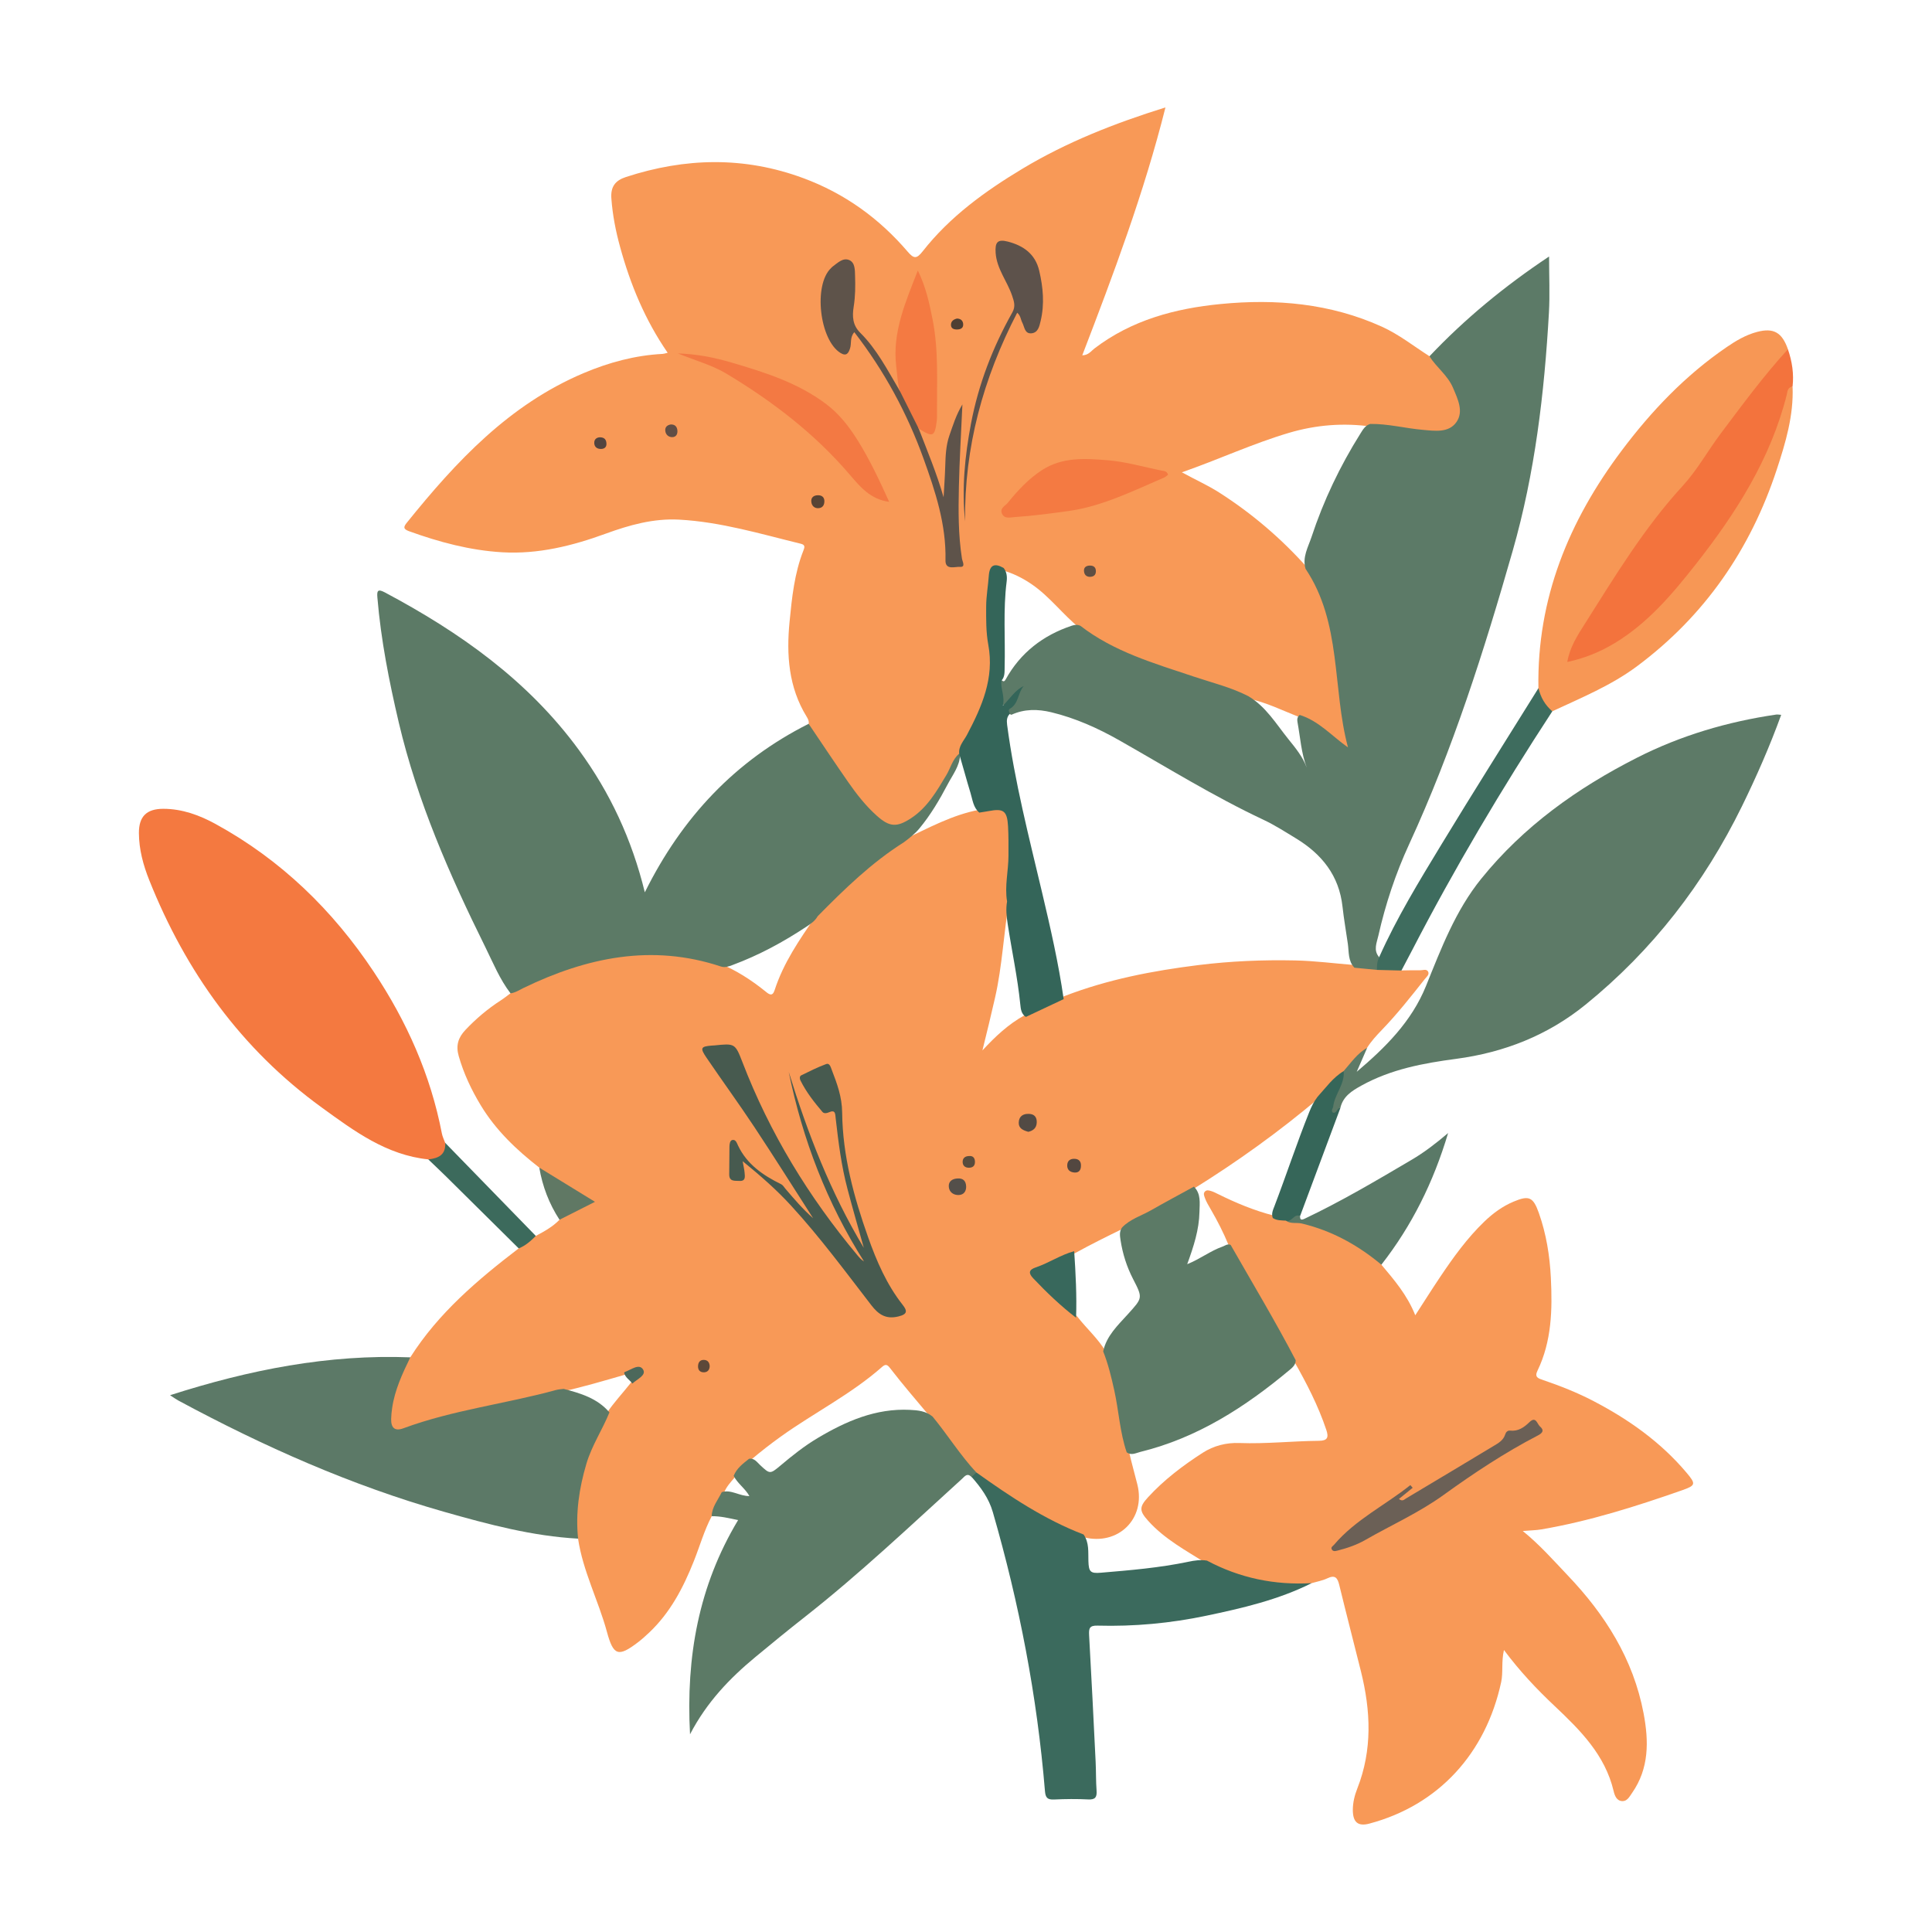 <?xml version="1.0" encoding="UTF-8"?><svg id="Layer_1" xmlns="http://www.w3.org/2000/svg" viewBox="0 0 500 500"><defs><style>.cls-1{fill:#38685c;}.cls-1,.cls-2,.cls-3,.cls-4,.cls-5,.cls-6,.cls-7,.cls-8,.cls-9,.cls-10,.cls-11,.cls-12,.cls-13,.cls-14,.cls-15,.cls-16,.cls-17,.cls-18,.cls-19,.cls-20,.cls-21,.cls-22,.cls-23,.cls-24,.cls-25,.cls-26,.cls-27,.cls-28,.cls-29,.cls-30,.cls-31,.cls-32,.cls-33{stroke-width:0px;}.cls-2{fill:#607864;}.cls-3{fill:#5c7a67;}.cls-4{fill:#5e534a;}.cls-5{fill:#534740;}.cls-6{fill:#4f3f33;}.cls-7{fill:#3e6c5e;}.cls-8{fill:#584c3d;}.cls-9{fill:#5c7a66;}.cls-10{fill:#f3733d;}.cls-11{fill:#5a7967;}.cls-12{fill:#f47a42;}.cls-13{fill:#544f4a;}.cls-14{fill:#475a4f;}.cls-15{fill:#524a44;}.cls-16{fill:#52443f;}.cls-17{fill:#3b6a5d;}.cls-18{fill:#f37943;}.cls-19{fill:#5d7a67;}.cls-20{fill:#5c7967;}.cls-21{fill:#5c4839;}.cls-22{fill:#5d524b;}.cls-23{fill:#f89957;}.cls-24{fill:#f47940;}.cls-25{fill:#346559;}.cls-26{fill:#3c6a5c;}.cls-27{fill:#614e45;}.cls-28{fill:#4c685b;}.cls-29{fill:#f79755;}.cls-30{fill:#6b6056;}.cls-31{fill:#584334;}.cls-32{fill:#5f4f43;}.cls-33{fill:#366659;}</style></defs><path class="cls-23" d="M184.19,392.39c-1.95,3.7-3.07,7.73-4.61,11.59-2.72,6.86-6.08,13.31-11.51,18.47-.96.91-1.96,1.81-3.01,2.61-5.03,3.83-6.31,3.44-7.98-2.71-2.21-8.15-6.23-15.73-7.48-24.16-1.59-1.76-1.19-3.92-1.08-5.96.51-9.57,3.51-18.36,8.5-26.5,1.82-2.75,4.1-5.14,6.13-7.72.67-1.02,1.83-1.65,2.47-3.09-1.67-.43-2.91.53-4.24.96-5.17,1.49-10.32,3.01-15.57,4.19-11.31,3.1-22.91,4.95-34.22,8.02-2.4.65-4.65,1.74-7.07,2.28-2.39.53-4.02-.41-3.97-2.75.11-6.01,1.62-11.64,5.64-16.35,7.27-11.47,17.44-20.06,28.06-28.2,1.16-1.5,2.6-2.63,4.43-3.22,2.19-1.17,4.37-2.36,6.12-4.18,1.86-2.43,5.02-2.8,7.4-4.73-4.05-3.22-9.02-5.04-12.64-8.77-5.89-4.58-11.25-9.67-15.15-16.13-2.42-4.01-4.39-8.18-5.69-12.71-.79-2.75-.14-4.79,1.7-6.75,2.76-2.93,5.8-5.5,9.18-7.68.87-.56,1.68-1.22,2.52-1.84,2.06-2.25,4.96-3.12,7.6-4.25,10.15-4.32,20.71-6.97,31.84-6.44,4.94.24,9.81,1.11,14.47,2.87,4.42,1.82,8.41,4.37,12.12,7.38.89.73,1.76,1.36,2.31-.34,2.28-7.06,6.42-13.08,10.59-19.09,6.56-7.85,14.17-14.51,22.88-19.9,6.36-3.01,12.56-6.43,19.6-7.74.63-.24,1.29-.36,1.94-.48,4.21-.8,5.89.52,6.15,4.76.33,5.34.16,10.66-.41,15.97-.11,1.05-.01,2.1-.01,3.14-1.46,8.41-1.78,16.99-3.7,25.34-1.02,4.45-2.08,8.88-3.25,13.57,3.31-3.59,6.71-6.78,10.85-9.07,3.37-1.87,6.85-3.52,10.41-5,11.17-4.31,22.82-6.55,34.64-8.02,8.31-1.03,16.66-1.38,25.03-1.2,5.14.11,10.22.78,15.33,1.19,2.05-.17,4.03.45,6.05.56,2.06.11,4.23-.57,6.11.84,1.61-.02,3.21-.08,4.82-.04.71.02,1.67-.43,2.09.32.43.77-.39,1.39-.84,1.95-3.58,4.52-7.15,9.06-11.17,13.22-1.38,1.43-2.71,2.88-3.77,4.57-2.08,2.05-3.69,4.51-5.81,6.53-2.61,1.84-4.61,4.31-6.79,6.59-10.17,8.57-20.94,16.32-32.23,23.34-5.91,3.77-12.29,6.72-18.3,10.32-4.19,2.04-8.37,4.11-12.45,6.36-3,1.14-5.83,2.7-8.82,3.86-2.03.79-1.9,1.66-.56,3.03,3.23,3.31,6.6,6.47,10.02,9.59,2.35,3.05,5.31,5.61,7.29,8.97,2.29,4.85,3.04,10.09,3.96,15.3.65,3.62,1.18,7.27,2.13,10.83.63,2.78,1.42,5.52,2.11,8.29,2.22,8.89-4.97,15.92-13.89,13.66-10.2-3.93-19.46-9.47-27.96-16.32-4.55-4.32-7.96-9.54-11.56-14.6-3.6-4.3-7.27-8.54-10.69-12.98-.77-1-1.28-.79-2.02-.14-7.97,7.02-17.49,11.79-26.07,17.92-2.71,1.94-5.33,3.98-7.87,6.13-1.46,1.43-3.05,2.75-4.15,4.52-1.09,1.25-2.22,2.48-2.81,4.08-1.15,1.94-1.82,4.12-3.16,5.95Z"/><path class="cls-23" d="M209.28,187.33c.13-.71-.18-1.29-.53-1.87-4.68-7.61-5.25-16-4.41-24.57.61-6.24,1.25-12.51,3.59-18.44.3-.76.52-1.44-.65-1.72-10.43-2.55-20.75-5.67-31.57-6.25-6.6-.35-12.82,1.4-18.94,3.63-8.65,3.16-17.5,5.36-26.79,4.82-8.33-.49-16.32-2.63-24.14-5.46-1.61-.58-1.36-1.19-.54-2.21,12.77-15.85,26.49-30.57,45.77-38.71,6.53-2.76,13.3-4.59,20.42-4.96.34-.02.67-.14,1.3-.29-5.86-8.5-9.65-17.68-12.3-27.35-1.14-4.13-1.96-8.31-2.27-12.61-.22-3,1.01-4.63,3.75-5.52,15.34-5.01,30.63-5.38,45.91.28,10.71,3.96,19.65,10.41,27.03,19.04,1.59,1.86,2.32,1.9,3.89-.11,7.05-8.98,16.16-15.56,25.84-21.38,11.41-6.85,23.68-11.7,36.98-15.85-5.58,22.23-13.46,43.15-21.53,64.16,1.62-.03,2.28-1.11,3.13-1.76,9.67-7.38,20.93-10.38,32.72-11.52,14.31-1.39,28.34-.17,41.67,5.86,4.46,2.02,8.25,5.05,12.33,7.65,4.55,3.09,7.43,7.36,8.27,12.77.68,4.39-.75,6.06-5.07,7.06-2.89.67-5.69-.13-8.5-.43-3.21-.34-6.4-.89-9.62-1.17-7.26-1.04-14.39-.48-21.43,1.6-9.3,2.75-18.09,6.85-27.72,10.22,3.51,1.92,6.69,3.34,9.63,5.21,8.55,5.46,16.18,11.98,22.91,19.56,6.14,8.24,7.13,18.02,8.38,27.74.69,5.37,1.31,10.74,2.54,16.02.25,1.08.69,2.46-.55,3.08-1.08.54-1.84-.65-2.61-1.3-3.13-2.62-6.14-5.41-9.99-6.99-4.32-1.71-8.5-3.8-13.09-4.76-8.69-3.66-17.87-5.87-26.68-9.19-6.08-2.29-11.96-4.91-17.03-9.08-4.34-3.52-7.69-8.11-12.34-11.3-2.45-1.68-5.06-2.97-7.93-3.73-1.64-.28-2.28.69-2.47,2.07-.47,3.57-1.19,7.17-.65,10.77.53,3.49.47,7,.89,10.49.54,4.45-.78,8.64-2.59,12.69-1.7,3.82-3.76,7.46-5.5,11.26-2.63,4.41-4.56,9.24-7.94,13.2-.49.58-.93,1.21-1.46,1.76-5.36,5.62-9.88,5.7-14.99-.05-5.71-6.43-10.35-13.66-14.82-20.99-.25-.42-.36-.88-.32-1.37Z"/><path class="cls-23" d="M357.5,327.3c3.3,3.93,6.67,7.81,8.77,13.09,2.26-3.49,4.26-6.66,6.35-9.78,3.45-5.15,7.06-10.18,11.56-14.5,2.22-2.13,4.66-3.92,7.51-5.12,4-1.68,5.08-1.25,6.56,2.92,1.92,5.42,2.83,11.08,3.11,16.79.41,8.21.23,16.42-3.47,24.05-.82,1.69.24,1.98,1.37,2.37,4.51,1.54,8.93,3.28,13.16,5.49,9.12,4.76,17.4,10.62,24.07,18.54,2.48,2.94,2.37,3.29-1.29,4.57-11.86,4.15-23.83,7.95-36.26,10.08-1.38.24-2.8.25-4.85.42,4.48,3.65,7.95,7.62,11.59,11.44,9.72,10.19,17.02,21.7,19.68,35.76,1.36,7.2,1.45,14.24-2.98,20.59-.64.91-1.24,2.15-2.51,2.12-1.51-.04-2.01-1.5-2.27-2.62-2.21-9.33-8.61-15.72-15.23-21.96-4.64-4.37-9.01-8.98-13.15-14.53-.71,3.12-.17,5.75-.72,8.31-3.99,18.48-16.23,31.86-34.12,36.62-2.96.79-4.26-.38-4.27-3.53,0-1.93.47-3.81,1.16-5.56,3.94-10.01,3.48-20.12.94-30.31-1.86-7.47-3.8-14.92-5.62-22.4-.45-1.87-1.11-2.62-3.08-1.68-1.27.6-2.7.85-4.07,1.25-7.76,1.87-15.07.12-22.23-2.77-1.67-.67-3.31-1.44-4.9-2.29-5.31-3.34-10.89-6.31-15.17-11.08-2.27-2.53-2.37-3.54-.05-6.07,4.15-4.52,9.01-8.21,14.15-11.52,2.85-1.84,6.13-2.67,9.54-2.54,6.87.26,13.7-.51,20.55-.57,2.23-.02,2.58-.86,1.92-2.82-2.1-6.27-5.11-12.1-8.37-17.82-5.59-10.04-11.59-19.85-16.93-30.03-1.3-3.18-2.86-6.22-4.58-9.19-.57-.99-1.18-1.96-1.56-3.04-.18-.52-.45-1.11.02-1.61.46-.48,1.05-.29,1.6-.13.64.19,1.23.51,1.83.8,4.61,2.28,9.35,4.26,14.35,5.54,1.08.39,2.22.5,3.34.74,8.31,1.18,15.86,4.17,22.45,9.44.88.7,1.92,1.27,2.12,2.54Z"/><path class="cls-3" d="M336.34,185.02c4.97,1.53,8.31,5.45,12.52,8.41-4.11-15.34-1.56-32.18-10.99-46.23-.88-3,.68-5.61,1.55-8.23,3.11-9.42,7.36-18.33,12.64-26.74.66-1.05,1.26-2.15,2.58-2.52,4.58-.05,9.02,1.13,13.55,1.53,3.17.28,6.71.83,8.71-1.97,1.97-2.77.37-6-.86-8.9-1.36-3.23-4.28-5.28-6.1-8.16,9.19-9.71,19.43-18.15,30.96-25.83,0,5.18.23,9.88-.04,14.56-1.18,20.83-3.62,41.5-9.38,61.62-7.39,25.84-15.51,51.43-26.79,75.91-3.5,7.59-6.14,15.54-7.98,23.71-.4,1.78-1.35,3.75.21,5.53.48,1.21.26,2.3-.55,3.3-1.95-.19-3.9-.38-5.85-.57-1.68-1.75-1.4-4.07-1.7-6.18-.45-3.2-1.03-6.39-1.38-9.61-.88-8.06-5.36-13.61-12.05-17.68-2.77-1.68-5.5-3.45-8.43-4.82-12.86-6.05-24.93-13.54-37.26-20.54-5.57-3.16-11.38-5.77-17.63-7.28-3.49-.84-6.97-.89-10.33.66-1.74-.7-1.04-1.76-.24-2.59.92-.97,1.52-2.04,1.78-3.33-.7,1-1.31,2.08-2.22,2.91-.77.71-1.7.9-1.84-.38-.2-1.81-1.3-3.62-.18-5.48.28-.42.59.85,1.22-.28,3.81-6.91,9.68-11.44,17.14-13.92.72-.24,1.48-.32,2.21.04,8.69,6.72,19.05,9.69,29.22,13.1,4.76,1.6,9.68,2.78,14.19,5.08,4.58,2.68,7.22,7.19,10.42,11.16,1.82,2.26,3.72,4.56,4.75,7.37-1.45-3.8-1.68-7.87-2.41-11.83-.12-.66-.04-1.34.56-1.81Z"/><path class="cls-9" d="M209.28,187.33c3.4,5.03,6.76,10.09,10.23,15.07,2.17,3.12,4.52,6.13,7.37,8.68,3.31,2.98,5.2,3.1,8.91.67,4.2-2.76,6.63-6.98,9.12-11.15,1.11-1.85,1.58-4.09,3.33-5.55.08.11.16.23.24.34-.14,2.89-1.92,5.12-3.18,7.51-2.12,4.03-4.43,7.97-7.36,11.5-1.18,1.42-2.58,2.5-4.02,3.58-8.37,5.28-15.4,12.13-22.3,19.13-.67,1.21-1.77,1.96-2.88,2.69-6.03,4-12.37,7.43-19.17,9.95-.99.37-1.96.73-3.03.37-17.85-5.91-34.67-2.35-51.01,5.54-1.11.54-2.14,1.26-3.41,1.41-2.8-3.65-4.51-7.9-6.53-11.98-9.25-18.68-17.59-37.71-22.39-58.11-2.5-10.66-4.62-21.38-5.53-32.31-.14-1.64,0-2.38,1.88-1.38,19.45,10.34,37.14,22.82,50.32,40.88,7.99,10.94,13.63,22.97,17.01,36.76,9.62-19.4,23.41-34.06,42.4-43.61Z"/><path class="cls-19" d="M347.73,277.2c1.9-2.14,3.5-4.58,6.09-6.02-.9,2.07-1.8,4.13-2.7,6.2,7.42-6.29,14.2-13,17.92-22.19,3.92-9.69,7.62-19.51,14.3-27.77,10.98-13.58,24.85-23.47,40.29-31.31,11.37-5.78,23.45-9.33,36.04-11.18.36-.05.74.03,1.3.07-2.96,8.16-6.39,15.96-10.14,23.63-9.82,20.04-23.13,37.29-40.5,51.38-9.8,7.95-21.07,12.37-33.48,14.02-8.52,1.13-16.86,2.68-24.52,6.92-2.51,1.39-4.7,2.77-5.43,5.7-.27.1-.46.27-.57.56-.28.72-.6,1.53-1.59,1.02-.71-.36-.63-1.09-.48-1.76.73-3.25,2.1-6.26,3.46-9.28Z"/><path class="cls-24" d="M110.85,300.05c-10.84-1.12-19.15-7.31-27.6-13.44-20.84-15.13-35.16-35.13-44.62-58.82-1.55-3.88-2.66-7.94-2.68-12.2-.02-4.28,1.97-6.27,6.31-6.27,4.9,0,9.38,1.65,13.57,3.95,16.89,9.26,30.3,22.28,40.92,38.27,8.52,12.82,14.69,26.63,17.61,41.82.16.83.56,1.61.85,2.41.51,3.65-.65,4.79-4.36,4.29Z"/><path class="cls-20" d="M106.19,351.27c-2.04,4.2-4.02,8.42-4.7,13.11-.14.94-.24,1.89-.26,2.83-.05,2.23.87,3.28,3.17,2.43,12.81-4.74,26.42-6.31,39.51-9.91.63-.17,1.31-.2,1.96-.29,4.4,1.15,8.74,2.43,11.85,6.09-1.82,4.49-4.55,8.55-5.95,13.25-1.89,6.36-2.85,12.79-2.16,19.42-11.85-.65-23.24-3.7-34.55-6.91-24.1-6.84-46.86-16.96-68.88-28.82-.58-.31-1.11-.7-2.17-1.39,20.55-6.59,40.97-10.62,62.18-9.8Z"/><path class="cls-9" d="M189.88,381.94c.78-1.97,2.42-3.17,3.99-4.42,1.36-.19,2.03.87,2.83,1.62,2.53,2.36,2.56,2.43,5.28.15,3.06-2.58,6.18-5.07,9.61-7.11,7.35-4.38,15.05-7.74,23.88-7.31,2.1.1,4.18.3,5.89,1.75,3.9,4.73,7.14,9.97,11.33,14.46-.08.75-.16,1.51-1.26,1.17-1.14-1.17-1.76-.16-2.53.54-13.39,12.17-26.52,24.62-40.78,35.81-4.27,3.35-8.46,6.79-12.64,10.25-6.62,5.49-12.53,11.61-16.9,19.98-1.08-20.11,2.24-38.45,12.44-55.43-2.41-.51-4.58-1.04-6.84-1.01.07-2.41,1.64-4.19,2.61-6.22,2.45-.78,4.52,1.04,7.16,1.01-1.16-2.04-3.12-3.29-4.08-5.24Z"/><path class="cls-29" d="M463.92,100.09c.29,7.47-1.82,14.52-4.11,21.47-6.81,20.65-18.64,37.83-36.17,50.88-6.69,4.98-14.4,8.14-21.9,11.64-2.82-1.12-3.59-2.41-3.6-6.01-.4-23.15,7.88-43.26,21.56-61.47,7.71-10.27,16.49-19.47,27.15-26.76,2.44-1.67,4.99-3.18,7.88-3.94,4.28-1.13,6.47.13,7.99,4.51-1.94,4.34-5.58,7.42-8.37,11.13-4.87,6.47-9.85,12.85-14.38,19.56-3.32,4.91-7.65,9-11.14,13.75-8.29,11.26-16.16,22.81-22.68,35.65,4.52-1.04,8.3-2.71,11.88-4.94,9-5.6,15.48-13.74,21.89-21.89,6.85-8.71,12.65-18.12,17.24-28.22,1.89-4.16,3.36-8.49,4.49-12.94.27-1.07.16-2.89,2.27-2.38Z"/><path class="cls-17" d="M251.44,382.25c.42-.39.84-.78,1.26-1.17,8.73,6.23,17.63,12.18,27.73,16.05,1.49,2.11,1.17,4.54,1.25,6.9.09,2.74.5,3.22,3.22,2.99,7.59-.64,15.18-1.27,22.66-2.84,1.6-.34,3.18-.57,4.81-.29,8.48,4.52,17.53,6.39,27.1,5.82-8.65,4.33-17.98,6.49-27.34,8.45-9.24,1.94-18.63,2.81-28.08,2.55-2.12-.06-2.28.73-2.19,2.47.62,10.93,1.15,21.86,1.69,32.8.12,2.47.06,4.96.24,7.42.12,1.7-.31,2.38-2.16,2.29-2.94-.15-5.91-.12-8.85.02-1.73.08-2.21-.49-2.35-2.21-2.02-24.5-6.65-48.52-13.48-72.14-1.05-3.64-3.11-6.41-5.49-9.13Z"/><path class="cls-10" d="M463.92,100.09c-1.35.1-1.32,1.32-1.52,2.12-4.19,16.59-13.14,30.61-23.55,43.85-6.06,7.7-12.36,15.16-20.9,20.34-3.76,2.28-7.75,3.93-12.34,4.92.65-3.83,2.65-6.88,4.51-9.82,7.82-12.35,15.37-24.88,25.35-35.74,3.76-4.09,6.51-9.11,9.87-13.58,5.58-7.42,11.09-14.92,17.37-21.79,1.09,3.15,1.58,6.37,1.2,9.7Z"/><path class="cls-7" d="M398.15,178.07c.56,2.39,1.71,4.42,3.59,6.01-13.08,20.02-25.28,40.56-36.27,61.81-.91,1.77-1.85,3.52-2.78,5.28-2.1-.05-4.21-.11-6.31-.16-.1-1.15.04-2.26.55-3.3,4.54-10.18,10.35-19.66,16.11-29.16,8.24-13.57,16.73-26.99,25.12-40.47Z"/><path class="cls-11" d="M357.5,327.3c-6.07-5.07-12.81-8.79-20.57-10.65-1.38-.33-2.89.17-4.14-.74,1.12-.7,1.76-2.9,3.66-1.18,0,.92.26,1.11,1.19.67,9.54-4.53,18.62-9.9,27.71-15.26,3.19-1.88,6.14-4.12,9.42-6.91-3.81,12.77-9.4,23.99-17.27,34.07Z"/><path class="cls-33" d="M336.45,314.72c-1.6-.78-2.13,1.76-3.66,1.18-1.16-.08-2.35,0-3.39-.68-.43-1.08.04-2.07.41-3.03,3.09-8.09,5.79-16.32,9.01-24.36.57-1.42,1.22-2.78,2.17-3.99,2.13-2.33,3.96-4.98,6.75-6.64.32,3.41-2.32,5.95-2.71,9.17-.06.52-.67.99-.08,1.58,1.09.26,1.03-1.3,1.97-1.29-3.49,9.35-6.97,18.71-10.46,28.06Z"/><path class="cls-26" d="M110.85,300.05c2.59-.28,4.57-1.16,4.36-4.29,7.82,8.03,15.64,16.07,23.46,24.1-1.31,1.3-2.67,2.53-4.43,3.22-6.29-6.23-12.57-12.46-18.87-18.68-1.49-1.47-3.02-2.9-4.53-4.35Z"/><path class="cls-2" d="M139.56,302.18c4.68,2.87,9.35,5.74,14.42,8.85-3.3,1.67-6.24,3.16-9.18,4.64-2.69-4.13-4.41-8.64-5.24-13.5Z"/><path class="cls-9" d="M318.5,322.2c5.66,9.92,11.54,19.7,16.83,29.83,0,1.19-.84,1.9-1.63,2.55-11.47,9.58-23.83,17.55-38.57,21.17-1.14.28-2.33,1-3.54.11-1.78-5.21-2.04-10.72-3.22-16.06-.76-3.42-1.57-6.81-2.87-10.06.86-4.04,3.8-6.75,6.38-9.61,3.84-4.26,3.92-4.15,1.35-9.14-1.63-3.16-2.69-6.51-3.23-10.03-.17-1.12-.36-2.28.4-3.3,2.08-2.17,4.96-3,7.48-4.44,3.67-2.1,7.4-4.08,11.11-6.12,1.88,1.88,1.47,4.27,1.43,6.55-.09,4.59-1.49,8.91-3.17,13.52,3.4-1.37,6.01-3.45,9.11-4.54.69-.24,1.31-.82,2.13-.45Z"/><path class="cls-25" d="M261.35,184.72c-.78.82-.86,1.69-.71,2.85,1.94,14.7,5.65,29.02,9.05,43.41,2.16,9.14,4.26,18.29,5.59,27.59-3.26,1.54-6.53,3.07-9.79,4.61-1.18-.77-1.32-2.02-1.44-3.24-.7-6.97-2.19-13.82-3.25-20.74-.3-1.97-.53-3.92-.17-5.9-.67-3.97.36-7.89.36-11.85,0-2.55.04-5.09-.11-7.64-.23-3.92-1.14-4.64-4.92-3.92-.84.16-1.68.27-2.52.41-1.58-1.33-1.73-3.33-2.28-5.11-1.03-3.35-1.92-6.74-2.92-10.1,0,0,0-.05,0-.05-.2-1.98,1.21-3.33,2.02-4.87,3.85-7.3,7.11-14.66,5.51-23.31-.6-3.24-.57-6.62-.55-9.93.01-2.64.5-5.28.68-7.92.2-2.85,1.51-3.36,3.85-2.01.82,1.05.92,2.3.77,3.52-.94,7.36-.32,14.75-.52,22.12-.03,1.22.1,2.49-.82,3.5-.34,2.01.94,3.83.37,6.5,2.03-2.08,3.23-4.11,5.38-5.08-1.54,1.77-1.28,4.58-3.58,5.87-.49.28-.17.85.01,1.28Z"/><path class="cls-14" d="M192.2,300.53c.26,1.48.44,2.21.5,2.94.08,1.02.34,2.26-1.36,2.15-1.18-.07-2.65.23-2.62-1.72.03-2.38.02-4.76.06-7.15.01-.67.13-1.59.75-1.72.87-.18,1.14.72,1.47,1.43,2.32,4.89,6.49,7.73,11.17,10.02.45.22.75.77,1.11,1.19,2.25,2.63,4.49,5.27,7.15,7.6-5.07-7.89-10.06-15.83-15.24-23.65-4-6.03-8.26-11.88-12.33-17.86-1.75-2.56-1.53-2.94,1.42-3.17.19-.01.38,0,.57-.03,5.29-.54,5.4-.58,7.28,4.3,7.07,18.39,17.19,34.96,29.8,50.04.48.57.97,1.13,1.68,1.57-9.61-15.13-15.89-31.56-19.49-49.06,4.89,15.85,10.84,31.24,19.43,45.53-1.41-5.06-2.87-10.11-4.21-15.19-1.59-5.99-2.36-12.12-3.06-18.27-.14-1.22-.02-2.4-1.82-1.59-.55.25-1.23.33-1.62-.13-2.15-2.54-4.21-5.15-5.69-8.16-.22-.44-.25-1.07.21-1.3,2.13-1.04,4.26-2.12,6.47-2.93.87-.32,1.17.82,1.42,1.49,1.37,3.57,2.66,6.96,2.7,11.09.12,11.11,3.01,21.8,6.72,32.26,2.21,6.22,4.8,12.22,8.92,17.46,1.22,1.55,1.33,2.45-1.09,3.03-3.24.79-5.15-.51-7.01-2.92-6.75-8.74-13.3-17.64-20.79-25.79-3.67-4-7.71-7.57-12.51-11.48Z"/><path class="cls-1" d="M278,323.81c.38,5.73.69,11.47.49,17.22-4-3.07-7.63-6.55-11.1-10.21-1.27-1.34-1.16-2.2.67-2.82,3.41-1.15,6.43-3.25,9.93-4.19Z"/><path class="cls-15" d="M266.13,292.91c-1.38-.38-2.54-.9-2.48-2.41.06-1.62,1.13-2.3,2.67-2.23,1.37.06,2.03.83,1.99,2.21-.05,1.48-.95,2.14-2.17,2.43Z"/><path class="cls-13" d="M250.04,306.97c.05,1.35-.62,2.25-1.91,2.3-1.32.05-2.45-.7-2.58-2.09-.14-1.5.95-2.14,2.32-2.2,1.35-.07,2.1.62,2.16,1.99Z"/><path class="cls-28" d="M163.67,358.08c-.68-.97-1.87-1.55-2.15-2.82.07-.07.12-.17.2-.2,1.59-.54,3.68-2.3,4.71-.62.92,1.5-1.62,2.51-2.77,3.63Z"/><path class="cls-5" d="M279.75,301.71c0,1.12-.55,1.82-1.67,1.74-1.13-.08-1.96-.68-1.88-1.97.07-1.16.86-1.62,1.9-1.58,1.09.04,1.7.66,1.65,1.81Z"/><path class="cls-21" d="M183.67,353.61c-.06,1.06-.68,1.59-1.66,1.54-.88-.04-1.36-.62-1.36-1.51,0-.99.45-1.71,1.49-1.7,1,.01,1.51.68,1.53,1.67Z"/><path class="cls-8" d="M250.91,299.17c.9-.04,1.4.51,1.41,1.52,0,1.04-.56,1.51-1.57,1.52-1.03,0-1.62-.58-1.62-1.52,0-.94.61-1.53,1.78-1.51Z"/><path class="cls-4" d="M237.76,110.92c2.25,5.84,4.68,11.62,6.44,17.77.15-2.63.34-5.25.42-7.88.09-2.76.17-5.51,1.1-8.16.91-2.57,1.68-5.2,3.35-7.99-.33,7.46-.76,14.4-.91,21.36-.14,6.18-.17,12.38.79,18.52.13.82,1.03,2.28-.52,2.16-1.24-.09-3.8.94-3.74-1.7.21-9.26-2.63-17.85-5.69-26.34-4.25-11.78-10.17-22.69-17.9-32.69-1.21,1.34-.68,2.89-1.11,4.19-.4,1.22-.92,2.12-2.43,1.21-5.47-3.32-7.1-17.62-2.49-21.99.14-.13.26-.28.41-.39,1.3-.94,2.65-2.37,4.29-1.69,1.55.65,1.47,2.61,1.52,4.05.09,2.65.07,5.36-.35,7.97-.42,2.61-.28,4.84,1.69,6.8,4.3,4.27,7.03,9.63,10.08,14.77,2.47,2.95,4.14,6.3,5.03,10.04Z"/><path class="cls-12" d="M302.28,122.88c-.32.23-.65.57-1.06.74-8,3.43-15.96,7.4-24.56,8.61-4.62.65-9.36,1.28-14.08,1.59-1.15.08-2.67.55-3.29-.94-.57-1.37.85-1.94,1.54-2.78,2.58-3.17,5.31-6.14,8.79-8.41,5.36-3.49,11.32-3.04,17.14-2.57,4.67.38,9.26,1.75,13.89,2.67.64.13,1.35.08,1.64,1.08Z"/><path class="cls-18" d="M175.39,91.46c5.26.18,9.61,1.11,13.86,2.35,8.67,2.54,17.29,5.26,24.64,10.82,3.39,2.57,5.93,5.89,8.15,9.45,3.1,4.99,5.59,10.29,8.08,15.8-4.83-.64-7.52-3.89-10.17-7-9.11-10.67-20.09-19.07-32.03-26.22-3.57-2.14-7.75-3.27-12.51-5.21Z"/><path class="cls-12" d="M237.76,110.92c-1.68-3.35-3.36-6.7-5.03-10.04-.42-2.01-.55-4.07-.79-6.09-1.06-8.85,2.47-16.74,5.59-24.78,2.04,4.1,2.98,8.37,3.83,12.69,1.57,7.98,1.09,16.05,1.13,24.1,0,.67.04,1.34-.04,1.99-.53,4.27-.95,4.46-4.69,2.14Z"/><path class="cls-22" d="M263.24,80.95c-8.79,16.96-13.71,34.82-13.47,53.99-.9-8.55-.06-16.97,1.53-25.34,1.94-10.18,5.62-19.73,10.69-28.74.9-1.6.44-2.86-.05-4.32-1.26-3.76-3.99-6.94-4.27-11.12-.18-2.73.49-3.59,3.18-2.89,3.99,1.04,7.08,3.18,8.1,7.53,1.01,4.31,1.41,8.64.37,12.99-.32,1.35-.64,3.05-2.37,3.21-1.78.17-1.79-1.64-2.38-2.76-.43-.81-.41-1.84-1.34-2.57Z"/><path class="cls-31" d="M213.35,129.63c.02,1.07-.44,1.77-1.42,1.88-1.11.12-1.84-.57-1.96-1.61-.14-1.15.62-1.73,1.74-1.73.98,0,1.6.49,1.64,1.46Z"/><path class="cls-27" d="M173.59,109.85c1.16-.04,1.64.65,1.72,1.56.08.93-.33,1.75-1.41,1.72-.94-.03-1.6-.66-1.72-1.59-.13-1.02.51-1.54,1.41-1.69Z"/><path class="cls-16" d="M155.29,113.17c1.28.02,1.64.77,1.66,1.69.02.91-.58,1.34-1.47,1.33-1-.01-1.66-.55-1.69-1.53-.03-1.04.69-1.47,1.5-1.49Z"/><path class="cls-32" d="M282.13,149.29c-1.08.01-1.57-.66-1.6-1.6-.02-.92.64-1.3,1.51-1.32,1.04-.01,1.61.49,1.57,1.55-.03.92-.6,1.33-1.48,1.36Z"/><path class="cls-6" d="M247.67,82.44c.9.03,1.48.46,1.59,1.31.14,1.1-.57,1.5-1.54,1.52-.82.02-1.59-.22-1.61-1.16-.02-.98.68-1.47,1.57-1.67Z"/><path class="cls-30" d="M365.59,385.05c-1.17.95-2.34,1.9-3.55,2.88.92.74,1.37.15,1.79-.1,7.6-4.53,15.18-9.08,22.76-13.64,1.22-.73,2.48-1.44,2.95-2.96.18-.59.64-1.06,1.25-.99,2.12.24,3.62-.83,5.03-2.19,1.7-1.64,1.98.48,2.73,1.12,1.16.99.68,1.69-.54,2.32-8.55,4.43-16.59,9.76-24.35,15.36-6.44,4.65-13.57,7.82-20.36,11.71-2.22,1.28-4.68,2.1-7.18,2.74-.59.15-1.18.27-1.48-.38-.25-.55.32-.79.61-1.14,5.54-6.52,13.23-10.22,19.75-15.44l.6.7Z"/></svg>